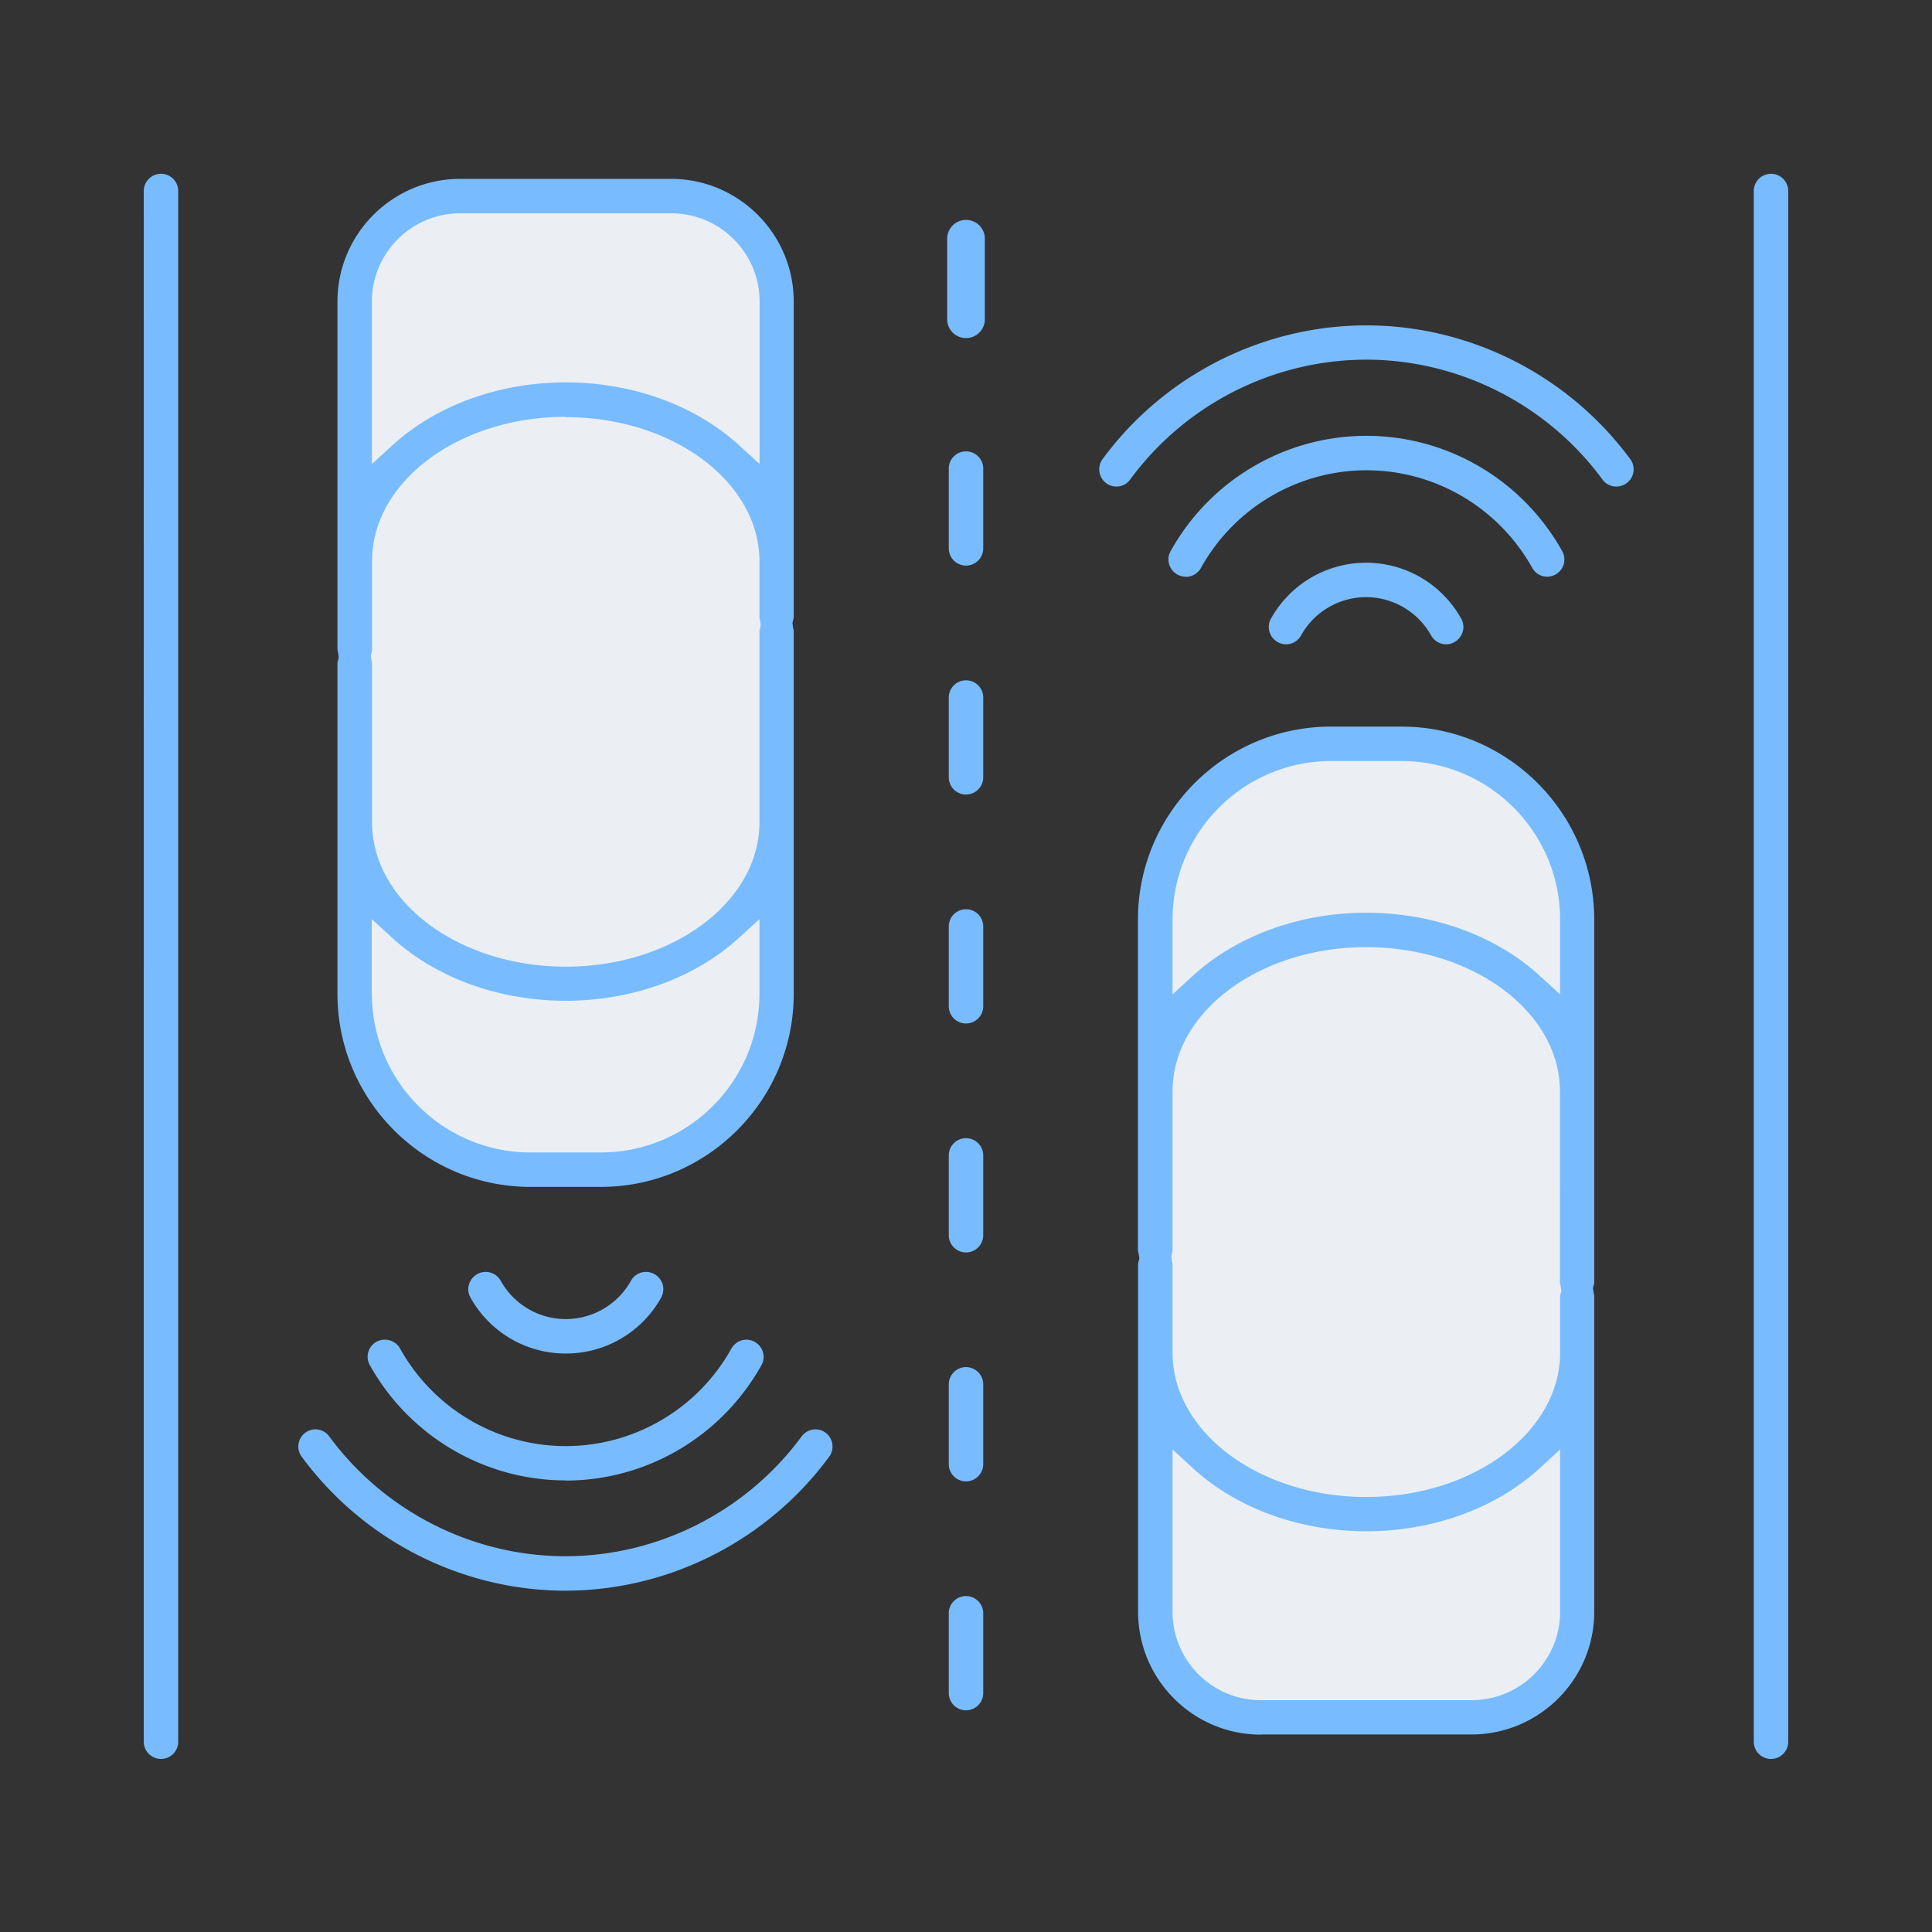 <svg id="_レイヤー_1" data-name="レイヤー_1" xmlns="http://www.w3.org/2000/svg" viewBox="0 0 120 120"><rect x="0" y="0" width="120" height="120" fill="#333333" stroke="none"/><defs><style>.cls-1{fill:#ebeff4}.cls-2{fill:#78bcff}</style></defs><path class="cls-1" d="M30.11 12.35h10.65c3.95 0 7.15 3.2 7.15 7.15v44.13c0 5.05-4.1 9.16-9.16 9.16h-7.23c-5.05 0-9.16-4.1-9.16-9.16V20.1c0-4.27 3.47-7.74 7.74-7.74Z"/><path class="cls-1" d="M79.84 46.22h10.65c3.95 0 7.15 3.2 7.15 7.15V97.5c0 5.05-4.1 9.16-9.16 9.16h-7.23c-5.05 0-9.16-4.1-9.16-9.16V53.97c0-4.27 3.47-7.74 7.74-7.74Z" transform="rotate(-180 84.865 76.44)"/><path class="cls-2" d="M35.13 91.95c-5.04 0-9.7-2.75-12.16-7.16a1.06 1.06 0 0 1 .94-1.58c.39 0 .75.21.94.55 2.08 3.74 6.02 6.06 10.29 6.06s8.21-2.32 10.29-6.06c.19-.34.55-.55.93-.55a1.083 1.083 0 0 1 1.03.78c.08.27.04.56-.1.81-2.47 4.42-7.12 7.16-12.16 7.16Z"/><path class="cls-2" d="M35.13 98.8c-6.43 0-12.56-3.11-16.39-8.32a1.066 1.066 0 0 1 .22-1.49 1.052 1.052 0 0 1 1.49.23c3.43 4.66 8.91 7.44 14.67 7.44s11.24-2.78 14.67-7.44c.2-.27.52-.44.86-.44.23 0 .45.07.63.21a1.066 1.066 0 0 1 .22 1.49c-3.83 5.21-9.96 8.32-16.39 8.32ZM35.13 84.07a6.76 6.76 0 0 1-5.91-3.48c-.14-.25-.17-.54-.09-.81a1.083 1.083 0 0 1 1.03-.78c.39 0 .75.21.94.55.82 1.47 2.36 2.38 4.04 2.38s3.23-.91 4.05-2.38a1.067 1.067 0 0 1 1.46-.41c.25.14.43.37.51.64.08.27.04.56-.09.81a6.771 6.771 0 0 1-5.91 3.48ZM32.95 73.72c-6.61 0-11.99-5.38-11.99-11.99V41.15l.08-.3-.04-.31-.04-.17V18.73c0-4.2 3.42-7.62 7.62-7.62h13.1c4.2 0 7.62 3.42 7.62 7.62v19.65l-.08.31.04.31.04.16v22.57c0 6.61-5.38 11.99-11.98 11.99h-4.37ZM23.1 61.73c0 5.43 4.42 9.85 9.85 9.85h4.37c5.43 0 9.85-4.42 9.85-9.85v-4.64l-1.26 1.15c-2.71 2.49-6.64 3.92-10.78 3.92s-8.07-1.43-10.78-3.92l-1.26-1.15v4.64Zm12.04-35.84c-6.64 0-12.03 4.02-12.03 8.96v5.55l-.08.3.04.31c.02.1.03.14.04.17v9.9c0 4.94 5.4 8.96 12.03 8.96s12.03-4.02 12.03-8.96V39.16l.08-.3-.04-.31-.04-.16v-3.52c0-4.94-5.4-8.96-12.03-8.96Zm-6.56-12.64c-3.02 0-5.48 2.46-5.48 5.48v10.09l1.26-1.15c2.71-2.49 6.64-3.92 10.78-3.92s8.07 1.43 10.78 3.92l1.26 1.15V18.73c0-3.02-2.46-5.48-5.49-5.48h-13.1ZM73.64 35.82c-.18 0-.36-.05-.52-.14-.51-.29-.7-.94-.41-1.45 2.46-4.42 7.12-7.16 12.16-7.16s9.69 2.74 12.16 7.16c.14.25.17.54.1.81a1.083 1.083 0 0 1-1.03.78c-.39 0-.74-.21-.93-.55-2.09-3.74-6.03-6.06-10.29-6.06s-8.21 2.32-10.29 6.07c-.19.34-.55.55-.94.55Z"/><path class="cls-2" d="M100.39 30.22c-.34 0-.66-.16-.86-.44-3.43-4.66-8.91-7.44-14.67-7.44s-11.24 2.78-14.66 7.44c-.2.28-.52.44-.86.44-.23 0-.45-.07-.63-.21a1.07 1.07 0 0 1-.23-1.49c3.83-5.21 9.95-8.31 16.39-8.31s12.56 3.11 16.39 8.31c.35.47.25 1.14-.23 1.49-.18.13-.4.21-.63.21ZM79.88 40.02c-.18 0-.36-.05-.52-.14-.25-.14-.43-.36-.51-.64s-.05-.56.09-.81a6.76 6.76 0 0 1 11.82 0c.14.25.17.54.09.81-.08.27-.26.5-.51.64-.16.09-.34.14-.51.14-.39 0-.75-.21-.94-.55-.82-1.47-2.37-2.38-4.04-2.38s-3.23.91-4.04 2.38c-.19.34-.55.55-.94.55ZM78.31 107.74c-4.2 0-7.62-3.42-7.62-7.62V78.47l.08-.31-.05-.32-.04-.16V57.12c0-6.61 5.38-11.99 11.99-11.99h4.37c6.61 0 11.98 5.38 11.98 11.99V79.7l-.08.31.05.32.03.15v19.63c0 4.2-3.42 7.62-7.62 7.62H78.3Zm-5.48-7.62c0 3.02 2.46 5.48 5.48 5.48h13.1c3.02 0 5.49-2.46 5.49-5.48V90.03l-1.26 1.16c-2.71 2.49-6.64 3.92-10.78 3.92s-8.06-1.43-10.77-3.92l-1.26-1.16v10.09Zm12.03-41.29c-6.63 0-12.03 4.02-12.03 8.96v9.92l-.08.31.04.31.04.16v5.53c0 4.94 5.4 8.96 12.03 8.96s12.04-4.02 12.04-8.96v-3.54l.08-.31-.05-.32-.04-.15V67.79c0-4.94-5.4-8.96-12.04-8.96Zm-2.18-11.56c-5.43 0-9.85 4.42-9.85 9.85v4.64l1.26-1.15c2.71-2.49 6.64-3.92 10.77-3.92s8.07 1.43 10.78 3.92l1.26 1.15v-4.64c0-5.43-4.42-9.85-9.85-9.85h-4.37ZM110 109.25c-.59 0-1.07-.48-1.07-1.07V11.82a1.071 1.071 0 0 1 2.14 0v96.36c0 .59-.48 1.07-1.07 1.07ZM10 109.25c-.59 0-1.07-.48-1.07-1.07V11.82a1.071 1.071 0 0 1 2.14 0v96.36c0 .59-.48 1.07-1.07 1.07ZM60 106.23c-.59 0-1.07-.48-1.07-1.07v-5a1.071 1.071 0 0 1 2.14 0v5c0 .59-.48 1.07-1.07 1.07ZM60 92.01c-.59 0-1.07-.48-1.07-1.07v-5a1.071 1.071 0 0 1 2.14 0v5c0 .59-.48 1.07-1.07 1.07ZM60 77.79c-.59 0-1.07-.48-1.07-1.07v-5a1.071 1.071 0 0 1 2.14 0v5c0 .59-.48 1.07-1.07 1.07ZM60 63.57c-.59 0-1.07-.48-1.07-1.07v-5a1.071 1.071 0 0 1 2.14 0v5c0 .59-.48 1.07-1.07 1.07ZM60 49.35c-.59 0-1.07-.48-1.07-1.07v-5a1.071 1.071 0 0 1 2.14 0v5c0 .59-.48 1.07-1.07 1.07ZM60 35.13c-.59 0-1.07-.48-1.07-1.07v-5a1.071 1.071 0 0 1 2.14 0v5c0 .59-.48 1.07-1.07 1.07ZM60 21c-.64 0-1.17-.52-1.17-1.17v-5c0-.64.52-1.17 1.17-1.17s1.17.52 1.17 1.17v5c0 .64-.52 1.17-1.17 1.17Z"/><path class="cls-2" d="M60 20.9c-.59 0-1.07-.48-1.07-1.07v-5a1.071 1.071 0 0 1 2.14 0v5c0 .59-.48 1.07-1.07 1.07Z"/></svg>